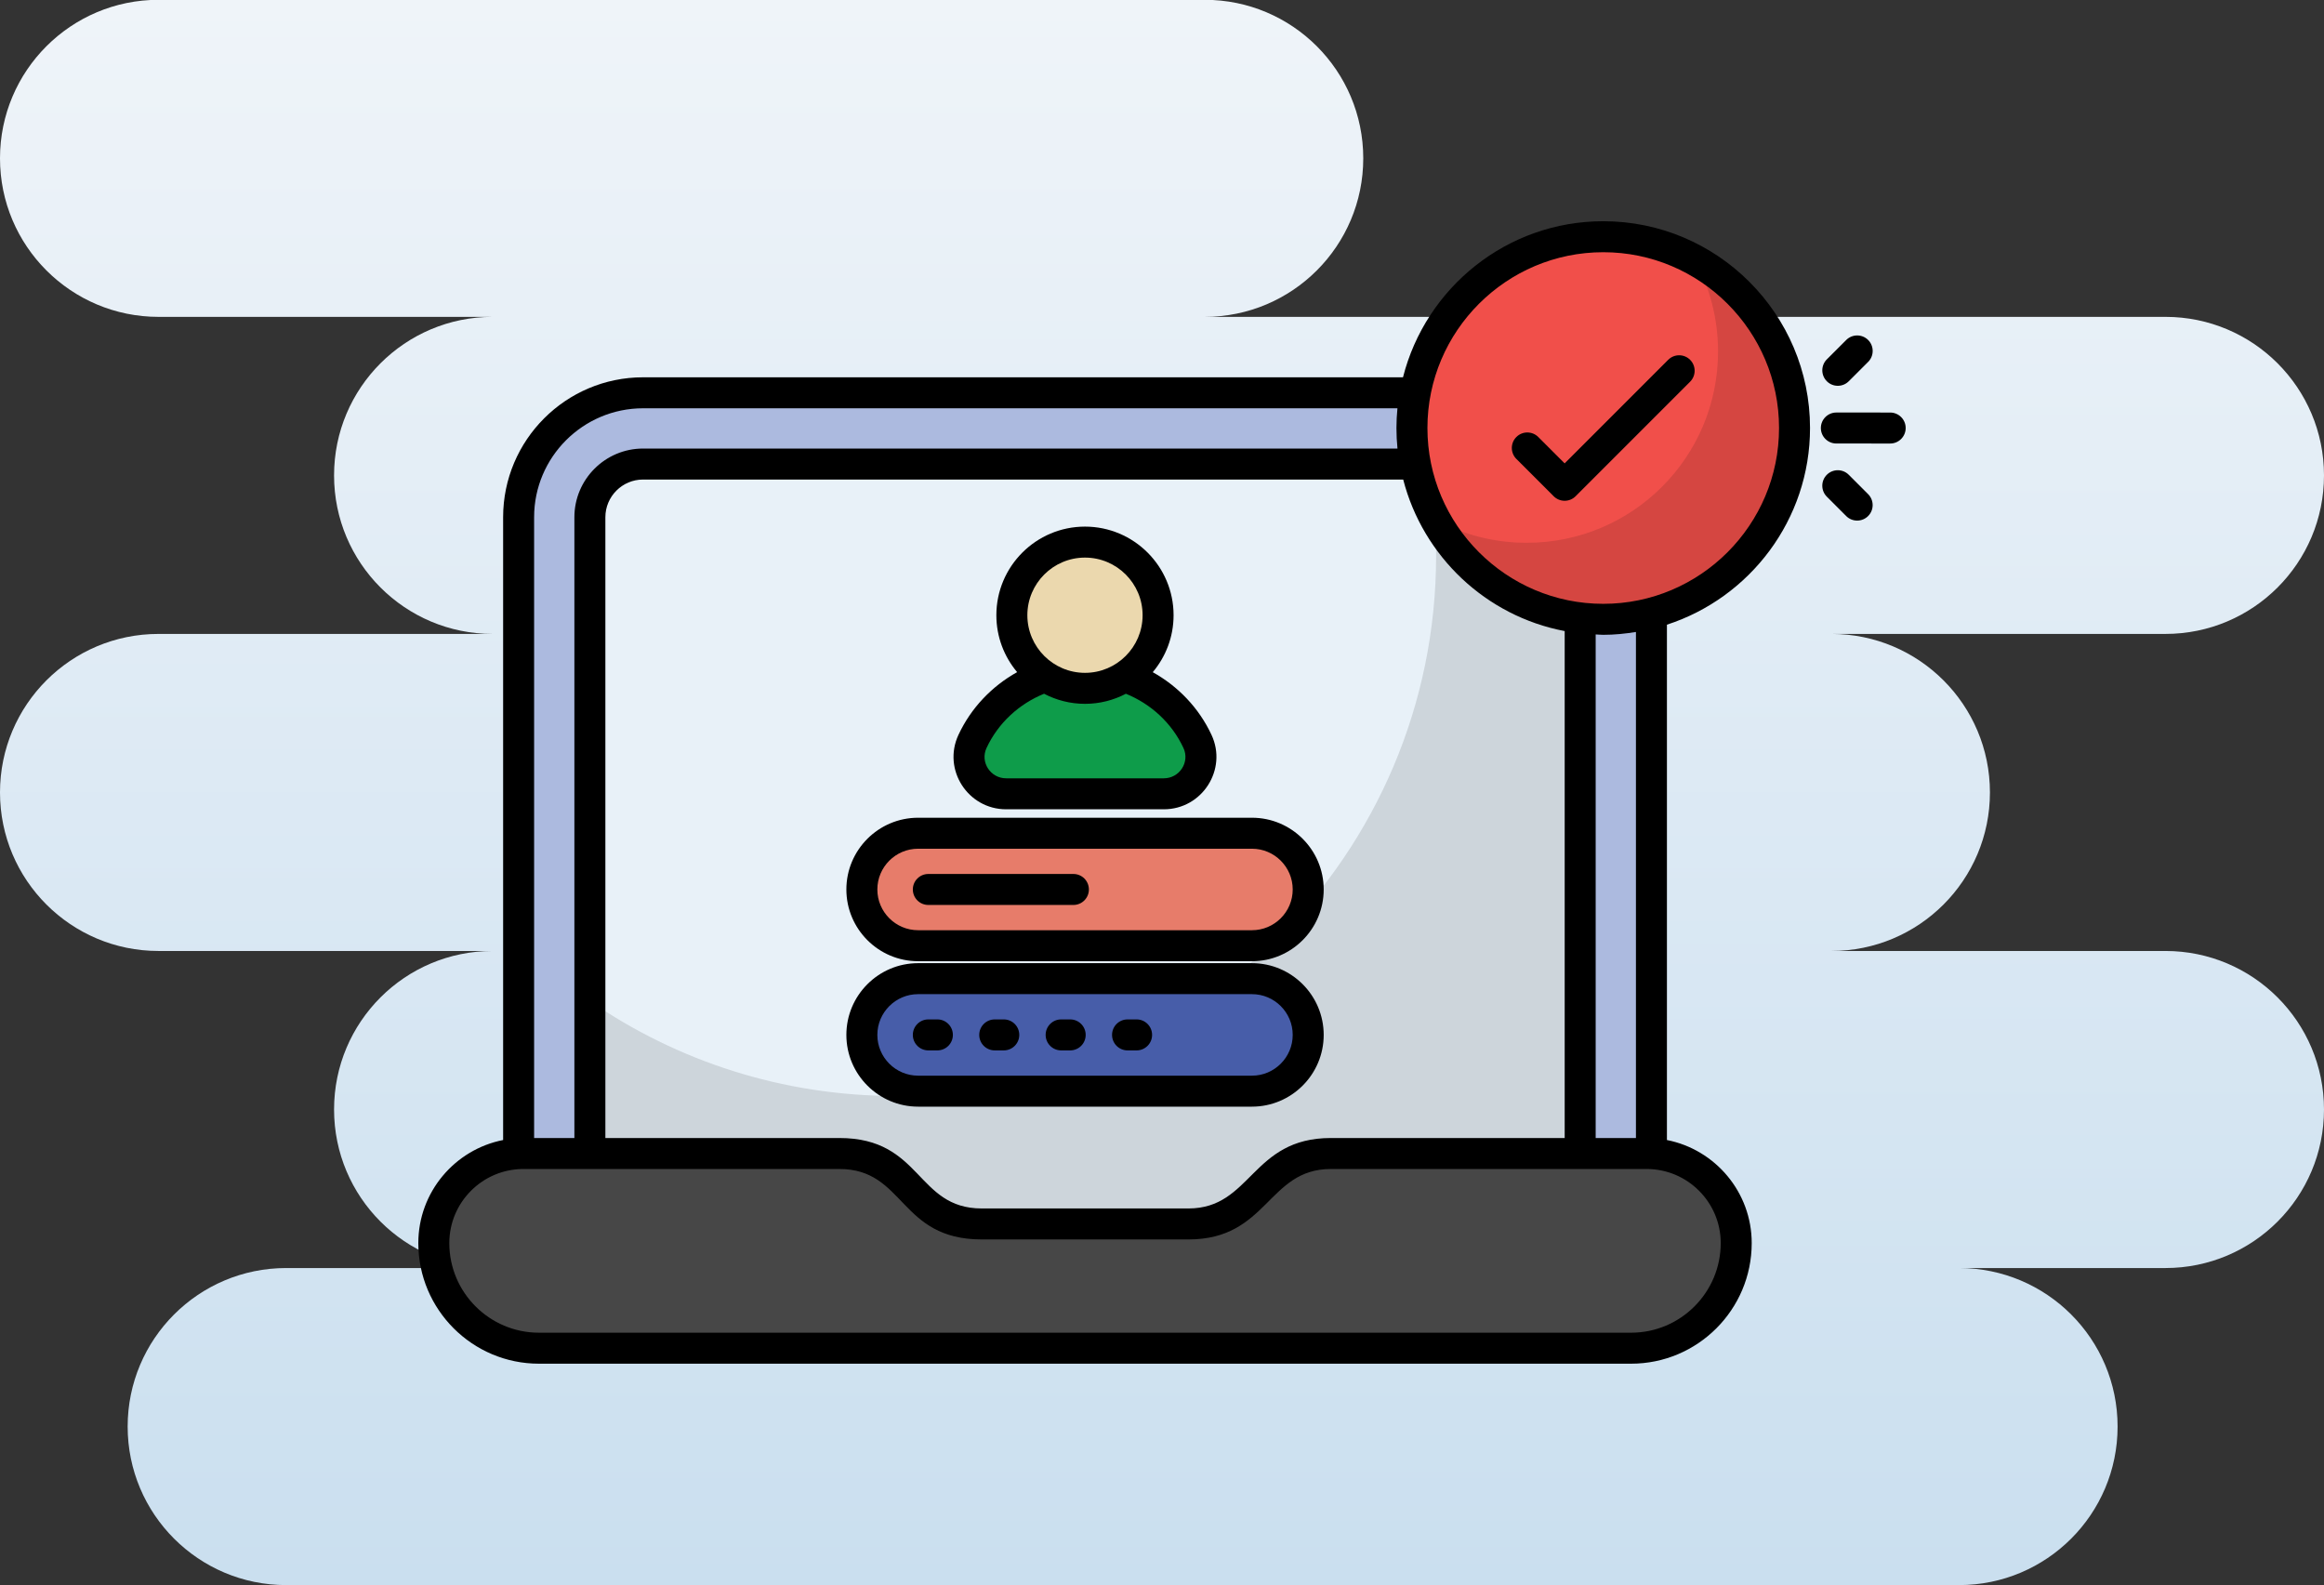 <?xml version="1.0" encoding="UTF-8"?><svg xmlns="http://www.w3.org/2000/svg" xmlns:xlink="http://www.w3.org/1999/xlink" height="347.9" preserveAspectRatio="xMidYMid meet" version="1.0" viewBox="1.0 82.1 510.0 347.9" width="510.0" zoomAndPan="magnify"><rect x="1.0" y="82.1" width="510.0" height="347.9" fill="#333333" stroke="none"/><linearGradient gradientUnits="userSpaceOnUse" id="a" x1="256" x2="256" xlink:actuate="onLoad" xlink:show="other" xlink:type="simple" xmlns:xlink="http://www.w3.org/1999/xlink" y1="429.939" y2="82.061"><stop offset="0" stop-color="#cadfef"/><stop offset="1" stop-color="#eff4f9"/></linearGradient><g><g><path d="m476.212 290.788h-73.31c19.213 0 34.788-15.575 34.788-34.788 0-19.213-15.575-34.788-34.788-34.788h73.31c19.213 0 34.788-15.575 34.788-34.788s-15.575-34.788-34.788-34.788h-210.834c19.213 0 34.788-15.575 34.788-34.788s-15.575-34.788-34.788-34.788h-229.59c-19.213.001-34.788 15.576-34.788 34.789s15.575 34.788 34.788 34.788h73.31c-19.213 0-34.788 15.575-34.788 34.788s15.575 34.788 34.788 34.788h-73.31c-19.213-.001-34.788 15.574-34.788 34.787 0 19.212 15.575 34.788 34.788 34.788h73.31c-19.213 0-34.788 15.575-34.788 34.788s15.575 34.788 34.788 34.788h-45.296c-19.213 0-34.788 15.575-34.788 34.788s15.575 34.788 34.788 34.788h367.114c19.213 0 34.788-15.575 34.788-34.788s-15.575-34.788-34.788-34.788h45.296c19.213 0 34.788-15.575 34.788-34.788s-15.575-34.788-34.788-34.788z" fill="url(#a)"/></g><g><g id="change1_1"><path d="m363.405 358.406v-162.8c0-15.084-12.228-27.312-27.311-27.312h-193.974c-15.084 0-27.312 12.228-27.312 27.312v162.8z" fill="#acbadf"/></g><g id="change2_1"><path d="m347.772 358.406v-162.801c0-6.437-5.238-11.675-11.675-11.675h-193.974c-6.436 0-11.674 5.238-11.674 11.675v162.801z" fill="#e8f1f8"/></g><g id="change3_2"><path d="m347.776 195.603v162.791h-217.34v-56.645c19.095 13.166 42.233 20.858 67.166 20.858 65.463 0 118.552-53.088 118.552-118.551 0-6.872-.578-13.592-1.703-20.129h21.649c6.447 0 11.676 5.229 11.676 11.676z" opacity=".12"/></g><g id="change4_1"><path d="m256.399 256.295h-34.601c-5.907 0-9.885-6.134-7.389-11.488 4.334-9.298 13.764-15.737 24.69-15.737 10.925 0 20.356 6.439 24.69 15.737 2.495 5.354-1.483 11.488-7.39 11.488z" fill="#0e9c4a"/></g><g id="change5_1"><path d="m288.085 277.288c0 6.817-5.526 12.342-12.342 12.342h-73.264c-6.816 0-12.342-5.526-12.342-12.342 0-6.816 5.526-12.342 12.342-12.342h73.264c6.816 0 12.342 5.526 12.342 12.342z" fill="#e77c6a"/></g><g id="change6_1"><path d="m288.085 309.204c0 6.817-5.526 12.342-12.342 12.342h-73.264c-6.816 0-12.342-5.526-12.342-12.342 0-6.816 5.526-12.342 12.342-12.342h73.264c6.816 0 12.342 5.526 12.342 12.342z" fill="#475da9"/></g><g id="change7_1"><path d="m394.81 176.021c0 23.196-18.79 41.986-41.974 41.986s-41.986-18.79-41.986-41.986c0-23.184 18.802-41.974 41.986-41.974 23.184-.001 41.974 18.79 41.974 41.974z" fill="#f14f4a"/></g><g id="change3_3"><path d="m394.799 176.027c0 23.201-18.786 41.987-41.957 41.987-15.941 0-29.779-8.86-36.891-21.927 5.956 3.289 12.801 5.126 20.09 5.126 23.201 0 41.987-18.786 41.987-41.987 0-7.289-1.867-14.134-5.097-20.09 13.038 7.141 21.868 20.979 21.868 36.891z" opacity=".12"/></g><g id="change8_1"><circle cx="239.099" cy="217.107" fill="#ebd8ae" r="16.046"/></g><g id="change9_1"><path d="m382.013 354.889c0 12.738-10.326 23.064-23.064 23.064h-239.685c-12.738 0-23.064-10.326-23.064-23.064 0-10.857 8.801-19.659 19.659-19.659h69.339c6.129 0 11.907 2.859 15.626 7.73 3.719 4.872 9.497 7.73 15.626 7.73h45.342c6.129 0 11.907-2.859 15.626-7.73 3.719-4.872 9.497-7.73 15.626-7.73h69.31c10.858.001 19.659 8.802 19.659 19.659z" fill="#474747"/></g><g id="change3_1"><path d="m236.556 273.888h-31.835c-1.879 0-3.4 1.521-3.4 3.4s1.521 3.4 3.4 3.4h31.835c1.879 0 3.4-1.521 3.4-3.4s-1.52-3.4-3.4-3.4z"/><path d="m206.707 305.803h-1.986c-1.879 0-3.4 1.521-3.4 3.4s1.521 3.4 3.4 3.4h1.986c1.879 0 3.4-1.521 3.4-3.4s-1.521-3.4-3.4-3.4z"/><path d="m221.279 305.803h-1.986c-1.879 0-3.4 1.521-3.4 3.4s1.521 3.4 3.4 3.4h1.986c1.879 0 3.4-1.521 3.4-3.4s-1.52-3.4-3.4-3.4z"/><path d="m235.852 305.803h-1.986c-1.879 0-3.4 1.521-3.4 3.4s1.521 3.4 3.4 3.4h1.986c1.879 0 3.4-1.521 3.4-3.4s-1.52-3.4-3.4-3.4z"/><path d="m250.425 305.803h-1.986c-1.879 0-3.4 1.521-3.4 3.4s1.521 3.4 3.4 3.4h1.986c1.879 0 3.4-1.521 3.4-3.4s-1.521-3.4-3.4-3.4z"/><path d="m275.743 293.461h-73.263c-8.683 0-15.745 7.062-15.745 15.742 0 8.683 7.062 15.745 15.745 15.745h73.263c8.679 0 15.742-7.062 15.742-15.745-.001-8.679-7.063-15.742-15.742-15.742zm0 24.687h-73.263c-4.931 0-8.945-4.014-8.945-8.945s4.014-8.942 8.945-8.942h73.263c4.931 0 8.942 4.011 8.942 8.942s-4.012 8.945-8.942 8.945z"/><path d="m221.797 259.694h34.601c8.429 0 14.003-8.755 10.472-16.319-2.77-5.945-7.359-10.687-12.899-13.768 2.848-3.383 4.571-7.741 4.571-12.499 0-10.725-8.722-19.447-19.444-19.447-10.725 0-19.447 8.722-19.447 19.447 0 4.751 1.719 9.106 4.56 12.486-5.536 3.084-10.115 7.838-12.884 13.778-3.537 7.587 2.056 16.322 10.47 16.322zm17.303-55.234c6.973 0 12.644 5.674 12.644 12.647s-5.671 12.644-12.644 12.644-12.647-5.671-12.647-12.644 5.674-12.647 12.647-12.647zm-21.609 41.783c2.572-5.519 7.164-9.68 12.627-11.907 2.69 1.407 5.741 2.215 8.982 2.215 3.239 0 6.289-.807 8.977-2.213 5.465 2.225 10.06 6.384 12.632 11.905 1.442 3.103-.874 6.651-4.31 6.651h-34.601c-3.448 0-5.749-3.562-4.307-6.651z"/><path d="m275.743 261.547h-73.263c-8.683 0-15.745 7.062-15.745 15.742s7.062 15.742 15.745 15.742h73.263c8.679 0 15.742-7.062 15.742-15.742s-7.063-15.742-15.742-15.742zm0 24.683h-73.263c-4.931 0-8.945-4.011-8.945-8.942s4.014-8.942 8.945-8.942h73.263c4.931 0 8.942 4.011 8.942 8.942s-4.012 8.942-8.942 8.942z"/><path d="m415.8 172.629-11.814-.003c-1.876 0-3.4 1.521-3.4 3.4 0 1.876 1.521 3.4 3.4 3.4l11.814.003c1.876 0 3.4-1.521 3.4-3.4 0-1.876-1.521-3.4-3.4-3.4z"/><path d="m406.709 165.766 4.253-4.25c1.328-1.325 1.328-3.48 0-4.808s-3.48-1.328-4.808 0l-4.253 4.25c-1.328 1.325-1.328 3.48 0 4.808s3.48 1.328 4.808 0z"/><path d="m406.706 186.285c-1.328-1.328-3.48-1.328-4.808 0-1.328 1.325-1.328 3.48 0 4.808l4.25 4.253c1.328 1.328 3.48 1.328 4.808 0 1.328-1.325 1.328-3.48 0-4.808z"/><path d="m341.956 190.997c1.328 1.328 3.48 1.327 4.808 0l25.128-25.131c1.328-1.328 1.328-3.48 0-4.808s-3.48-1.328-4.808 0l-22.724 22.728-5.787-5.787c-1.328-1.328-3.48-1.328-4.808 0s-1.328 3.48 0 4.808z"/><path d="m398.209 176.022c0-25.019-20.354-45.375-45.372-45.375-21.182 0-38.968 14.602-43.951 34.249h-166.766c-16.934 0-30.71 13.776-30.71 30.71v136.666c-10.591 2.081-18.61 11.428-18.61 22.62 0 14.593 11.87 26.463 26.463 26.463h239.687c14.593 0 26.463-11.87 26.463-26.463 0-11.191-8.017-20.539-18.607-22.62v-113.088c18.199-5.91 31.403-23.014 31.403-43.162zm-45.372-38.575c21.27 0 38.572 17.305 38.572 38.575 0 21.277-17.302 38.585-38.572 38.585-21.277 0-38.589-17.309-38.589-38.585 0-21.27 17.312-38.575 38.589-38.575zm-59.792 194.384c-17.458 0-17.362 15.459-31.251 15.459h-45.342c-14.472 0-13.057-15.459-31.254-15.459h-51.349v-136.226c0-4.562 3.712-8.274 8.274-8.274h166.809c4.353 16.879 18.155 29.978 35.438 33.255v111.245zm-150.925-160.135h165.547c-.136 1.425-.219 2.866-.219 4.326 0 1.522.081 3.025.228 4.509h-165.553c-8.311 0-15.074 6.763-15.074 15.074v136.226h-8.839v-136.226c0-13.185 10.725-23.909 23.91-23.909zm236.492 183.195c0 10.841-8.822 19.663-19.663 19.663h-239.686c-10.841 0-19.663-8.822-19.663-19.663 0-8.965 7.295-16.26 16.26-16.26h69.338c14.468 0 13.048 15.459 31.254 15.459h45.342c17.458 0 17.362-15.459 31.251-15.459h69.312c8.964 0 16.255 7.295 16.255 16.26zm-18.607-23.06h-8.835v-110.508c.558.021 1.104.085 1.667.085 2.445 0 4.828-.249 7.169-.623v111.046z"/></g></g></g></svg>